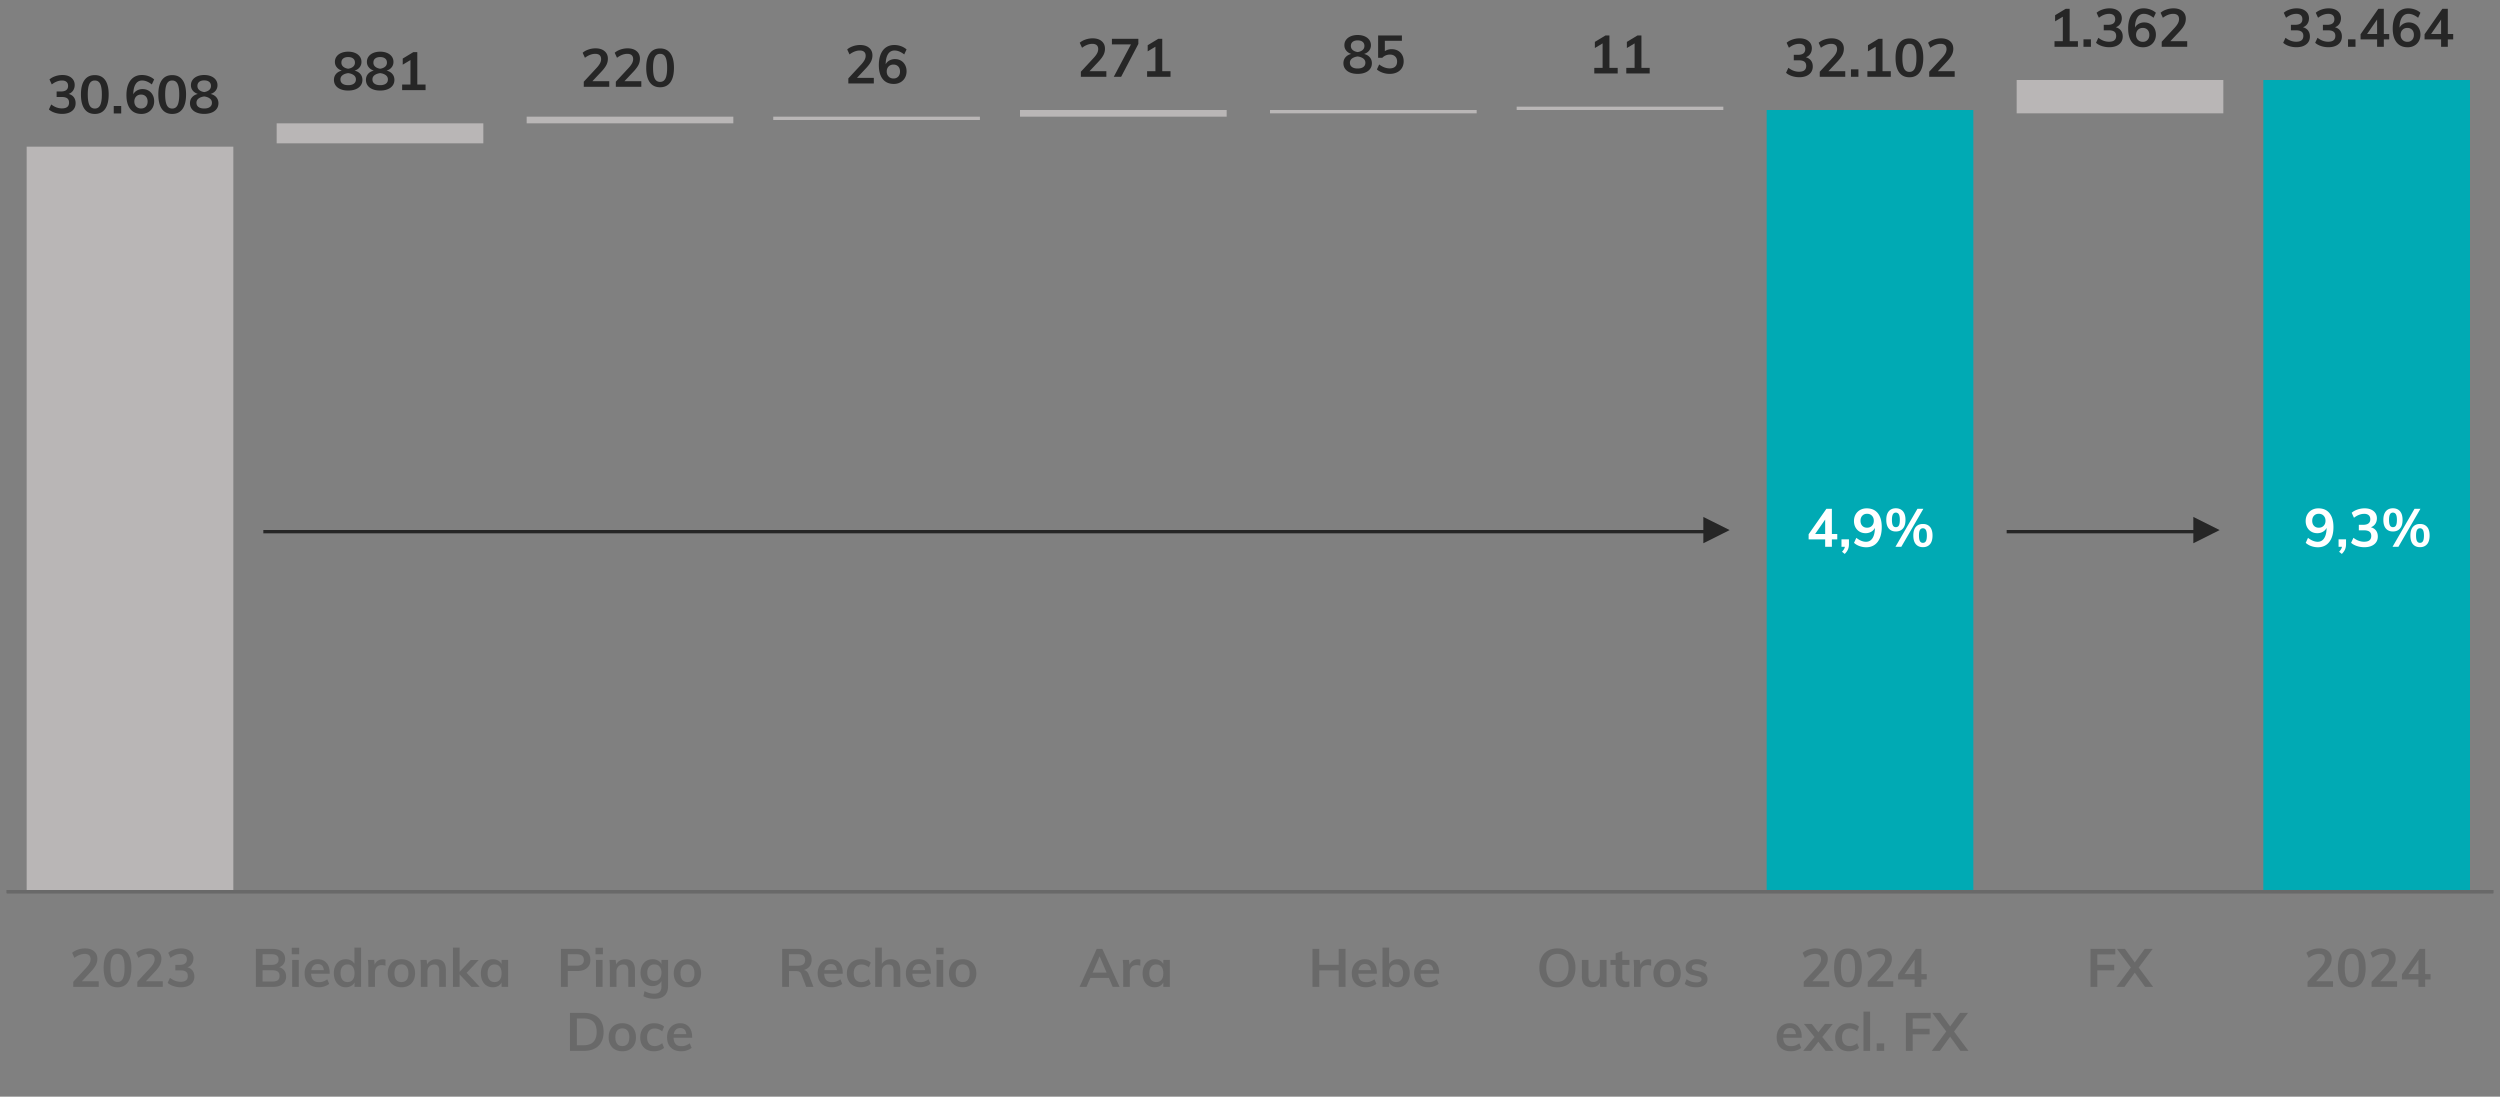 <svg xmlns="http://www.w3.org/2000/svg" width="750" height="329" viewBox="0 0 750 329"><rect x="0" y="0" width="750" height="329" fill="#808080" stroke="none"/><defs><style>.st0{fill:#262626}.st1{fill:none;stroke:#696969;stroke-miterlimit:2}.st2{fill:#b9b6b6}.st3{fill:#00aab4}.st4{fill:#696969}.st5{fill:#fff}</style></defs><g id="Graphics"><path class="st2" d="M605 24h62v10h-62zM8 44h62v223H8zM83 37h62v6H83zM158 35h62v2h-62zM306 33h62v2h-62zM381 33h62v1h-62z"/><path class="st3" d="M530 33h62v234h-62zM679 24h62v243h-62z"/><path class="st1" d="M2 267.5h746"/><path class="st0" d="M511.004 162.977l7.893-3.951-7.897-3.944.004 7.895zM79 160h433v-1H79v1zM658 155.079l7.895 3.947-7.895 3.947v-7.895zM602 159h57v1h-57v-1z"/><path class="st2" d="M455 32h62v1h-62zM231.971 35h62v1h-62z"/><path class="st1" d="M2 267.5h746"/></g><g id="PT"><path class="st4" d="M29.621 294.377v1.68h-7.648v-1.52l3.872-4.177c.458-.501.795-.96 1.008-1.376s.32-.826.32-1.231c0-.522-.152-.918-.456-1.185-.304-.267-.739-.399-1.304-.399-1.003 0-2.032.395-3.088 1.184l-.688-1.504c.448-.405 1.024-.728 1.728-.968a6.56 6.56 0 012.128-.36c1.142 0 2.045.28 2.712.84.667.561 1 1.315 1 2.265 0 .65-.142 1.264-.424 1.84s-.754 1.222-1.416 1.936l-2.8 2.977h5.056zM32.157 294.705c-.709-.998-1.064-2.451-1.064-4.36 0-1.877.354-3.312 1.064-4.304.709-.992 1.741-1.488 3.096-1.488s2.387.493 3.096 1.479c.709.987 1.064 2.425 1.064 4.312 0 1.898-.354 3.35-1.064 4.352-.709 1.003-1.742 1.504-3.096 1.504s-2.387-.498-3.096-1.495zm4.704-1.137c.336-.677.504-1.752.504-3.224 0-1.45-.168-2.51-.504-3.176-.336-.667-.872-1-1.608-1s-1.272.333-1.608 1c-.336.666-.504 1.726-.504 3.176 0 1.472.168 2.547.504 3.224.336.678.872 1.017 1.608 1.017s1.272-.339 1.608-1.017zM48.836 294.377v1.68h-7.648v-1.52l3.872-4.177c.458-.501.795-.96 1.008-1.376s.32-.826.32-1.231c0-.522-.152-.918-.456-1.185-.304-.267-.739-.399-1.304-.399-1.003 0-2.032.395-3.088 1.184l-.688-1.504c.448-.405 1.024-.728 1.728-.968a6.56 6.56 0 012.128-.36c1.142 0 2.045.28 2.712.84.667.561 1 1.315 1 2.265 0 .65-.142 1.264-.424 1.84s-.754 1.222-1.416 1.936l-2.8 2.977h5.056zM57.772 291.192c.357.48.536 1.072.536 1.776 0 .992-.366 1.776-1.096 2.352-.73.576-1.715.864-2.952.864a7.003 7.003 0 01-2.216-.352c-.709-.235-1.293-.561-1.752-.977l.704-1.504c1.013.79 2.074 1.185 3.184 1.185.725 0 1.266-.145 1.624-.433.357-.288.536-.726.536-1.312 0-.576-.181-1-.544-1.272-.363-.271-.923-.408-1.68-.408h-1.504v-1.647h1.232c1.472 0 2.208-.561 2.208-1.681 0-.522-.16-.922-.48-1.199-.32-.277-.768-.416-1.344-.416-1.024 0-2.048.395-3.072 1.184l-.688-1.504c.458-.405 1.038-.728 1.736-.968a6.577 6.577 0 012.152-.36c1.12 0 2.013.274 2.68.824.667.55 1 1.282 1 2.2-.011.629-.174 1.176-.488 1.64s-.754.803-1.32 1.016c.672.182 1.187.513 1.544.992zM85.297 291.177c.357.479.536 1.072.536 1.776 0 .971-.344 1.73-1.032 2.279-.688.55-1.646.824-2.872.824h-5.168v-11.392h5.008c1.173 0 2.096.264 2.768.792.672.527 1.008 1.256 1.008 2.184 0 .598-.158 1.117-.472 1.56-.314.443-.75.766-1.304.969.661.191 1.17.527 1.528 1.008zm-6.52-1.712h2.656c1.429 0 2.144-.533 2.144-1.601 0-.533-.176-.933-.528-1.199s-.891-.4-1.616-.4h-2.656v3.2zm4.568 4.592c.347-.267.52-.688.52-1.264 0-.587-.173-1.019-.52-1.296s-.894-.416-1.64-.416h-2.928v3.376h2.928c.747 0 1.293-.134 1.64-.4zM87.528 284.312h2.224v1.968h-2.224v-1.968zm.128 11.745v-8.08h1.984v8.08h-1.984zM98.904 292.121h-5.568c.042.863.259 1.501.648 1.911.389.411.968.616 1.736.616.885 0 1.707-.288 2.464-.864l.576 1.376c-.384.31-.856.558-1.416.744s-1.128.28-1.704.28c-1.323 0-2.363-.373-3.12-1.12-.757-.746-1.136-1.771-1.136-3.072 0-.82.165-1.552.496-2.191a3.645 3.645 0 011.392-1.496c.598-.357 1.275-.536 2.032-.536 1.109 0 1.986.36 2.632 1.08s.968 1.71.968 2.968v.305zm-4.856-2.44c-.336.314-.552.771-.648 1.368h3.76c-.064-.608-.248-1.066-.552-1.376-.304-.31-.723-.464-1.256-.464s-.968.157-1.304.472zM108.328 284.28v11.776h-1.968v-1.296a2.6 2.6 0 01-1.056 1.048c-.459.251-.981.376-1.568.376-.694 0-1.312-.176-1.856-.528-.544-.352-.968-.851-1.272-1.496-.304-.645-.456-1.384-.456-2.216s.149-1.562.448-2.191c.299-.63.72-1.117 1.264-1.464s1.168-.521 1.872-.521c.576 0 1.09.12 1.544.36.453.239.802.578 1.048 1.016v-4.864h2zm-2.52 9.649c.368-.459.552-1.109.552-1.952s-.182-1.493-.544-1.952c-.363-.458-.875-.688-1.536-.688-.672 0-1.192.227-1.56.68s-.552 1.096-.552 1.928c0 .843.184 1.499.552 1.969.368.469.882.703 1.544.703s1.176-.229 1.544-.688zM115.656 287.913l-.016 1.823a2.78 2.78 0 00-1.056-.208c-.683 0-1.203.198-1.56.593s-.536.917-.536 1.567v4.368h-1.984v-5.792c0-.854-.042-1.616-.128-2.288h1.872l.16 1.424c.202-.522.522-.922.96-1.2a2.729 2.729 0 011.488-.416c.309 0 .576.043.8.129zM118.272 295.673c-.624-.342-1.104-.829-1.44-1.464s-.504-1.379-.504-2.232.168-1.598.504-2.231a3.501 3.501 0 011.44-1.465c.624-.341 1.347-.512 2.168-.512.811 0 1.525.171 2.144.512.619.342 1.096.83 1.432 1.465.336.634.504 1.378.504 2.231s-.168 1.598-.504 2.232-.813 1.122-1.432 1.464c-.619.341-1.333.512-2.144.512-.821 0-1.544-.171-2.168-.512zm3.712-1.72c.357-.443.536-1.102.536-1.977 0-.864-.182-1.522-.544-1.976-.363-.453-.875-.681-1.536-.681-.672 0-1.189.228-1.552.681-.363.453-.544 1.111-.544 1.976 0 .875.179 1.533.536 1.977.357.442.872.663 1.544.663.683 0 1.203-.221 1.56-.663zM133.768 291.097v4.96h-2v-4.864c0-.64-.123-1.106-.368-1.399-.246-.294-.624-.44-1.136-.44-.608 0-1.099.195-1.472.584-.374.39-.56.904-.56 1.544v4.576h-1.984v-5.792c0-.854-.042-1.616-.128-2.288h1.872l.144 1.328c.277-.49.653-.869 1.128-1.136s1.01-.4 1.608-.4c1.931 0 2.896 1.109 2.896 3.328zM143.912 296.057h-2.496l-3.536-3.728v3.728h-1.984v-11.776h1.984v7.265l3.328-3.553h2.416l-3.632 3.856 3.92 4.208zM152.44 287.977v8.08h-1.968v-1.296a2.6 2.6 0 01-1.056 1.048c-.459.251-.981.376-1.568.376-.704 0-1.328-.171-1.872-.512-.544-.342-.965-.827-1.264-1.456-.299-.63-.448-1.36-.448-2.192s.152-1.57.456-2.216c.304-.646.728-1.146 1.272-1.504s1.162-.536 1.856-.536c.586 0 1.109.126 1.568.376.458.251.811.601 1.056 1.048v-1.216h1.968zm-2.512 5.952c.362-.459.544-1.104.544-1.937 0-.853-.182-1.509-.544-1.968-.363-.458-.88-.688-1.552-.688-.662 0-1.176.237-1.544.712s-.552 1.134-.552 1.976c0 .832.184 1.473.552 1.92.368.448.888.672 1.56.672.661 0 1.173-.229 1.536-.688zM168.277 284.665h4.944c1.227 0 2.182.296 2.864.888s1.024 1.4 1.024 2.424-.344 1.835-1.032 2.432c-.688.598-1.64.896-2.856.896h-2.88v4.752h-2.064v-11.392zm4.704 5.04c.714 0 1.256-.146 1.624-.44.368-.293.552-.717.552-1.272 0-.564-.181-.994-.544-1.287-.363-.294-.907-.44-1.632-.44h-2.64v3.44h2.64zM178.661 284.312h2.224v1.968h-2.224v-1.968zm.128 11.745v-8.08h1.984v8.08h-1.984zM190.484 291.097v4.96h-2v-4.864c0-.64-.123-1.106-.368-1.399-.246-.294-.624-.44-1.136-.44-.608 0-1.099.195-1.472.584-.374.39-.56.904-.56 1.544v4.576h-1.984v-5.792c0-.854-.042-1.616-.128-2.288h1.872l.144 1.328c.277-.49.653-.869 1.128-1.136s1.01-.4 1.608-.4c1.931 0 2.896 1.109 2.896 3.328zM200.42 287.977v7.824c0 1.259-.347 2.213-1.04 2.864-.693.65-1.712.976-3.056.976-1.248 0-2.347-.262-3.296-.784l.32-1.52c.981.512 1.957.768 2.928.768 1.44 0 2.16-.715 2.16-2.144v-1.601a2.816 2.816 0 01-1.072 1.064 3.112 3.112 0 01-1.584.408c-.704 0-1.331-.168-1.88-.504a3.397 3.397 0 01-1.28-1.425c-.304-.613-.456-1.314-.456-2.104s.152-1.49.456-2.104c.304-.613.73-1.088 1.28-1.424s1.176-.504 1.88-.504c.597 0 1.128.126 1.592.376.464.251.818.601 1.064 1.048v-1.216h1.984zm-2.551 5.631c.378-.437.568-1.04.568-1.808s-.187-1.371-.56-1.809c-.374-.437-.896-.655-1.568-.655-.662 0-1.182.219-1.56.655-.379.438-.568 1.04-.568 1.809s.189 1.371.568 1.808c.378.438.898.656 1.56.656s1.181-.219 1.56-.656zM204.076 295.673c-.624-.342-1.104-.829-1.44-1.464s-.504-1.379-.504-2.232.168-1.598.504-2.231a3.501 3.501 0 011.44-1.465c.624-.341 1.347-.512 2.168-.512.811 0 1.525.171 2.144.512.619.342 1.096.83 1.432 1.465.336.634.504 1.378.504 2.231s-.168 1.598-.504 2.232-.813 1.122-1.432 1.464c-.619.341-1.333.512-2.144.512-.821 0-1.544-.171-2.168-.512zm3.712-1.72c.357-.443.536-1.102.536-1.977 0-.864-.182-1.522-.544-1.976-.363-.453-.875-.681-1.536-.681-.672 0-1.189.228-1.552.681-.363.453-.544 1.111-.544 1.976 0 .875.179 1.533.536 1.977.357.442.872.663 1.544.663.683 0 1.203-.221 1.56-.663zM170.997 303.865h4.192c1.867 0 3.314.495 4.344 1.487 1.029.992 1.544 2.39 1.544 4.192 0 1.813-.515 3.219-1.544 4.216-1.03.998-2.478 1.496-4.344 1.496h-4.192v-11.392zm4.064 9.712c2.624 0 3.936-1.345 3.936-4.032 0-2.667-1.312-4-3.936-4h-2v8.032h2zM184.541 314.873c-.624-.342-1.104-.829-1.44-1.464s-.504-1.379-.504-2.232.168-1.598.504-2.231a3.501 3.501 0 011.44-1.465c.624-.341 1.347-.512 2.168-.512.811 0 1.525.171 2.144.512.619.342 1.096.83 1.432 1.465.336.634.504 1.378.504 2.231s-.168 1.598-.504 2.232-.813 1.122-1.432 1.464c-.619.341-1.333.512-2.144.512-.821 0-1.544-.171-2.168-.512zm3.711-1.72c.357-.443.536-1.102.536-1.977 0-.864-.182-1.522-.544-1.976-.363-.453-.875-.681-1.536-.681-.672 0-1.189.228-1.552.681-.363.453-.544 1.111-.544 1.976 0 .875.179 1.533.536 1.977.357.442.872.663 1.544.663.683 0 1.203-.221 1.56-.663zM193.988 314.873a3.48 3.48 0 01-1.424-1.448c-.331-.624-.496-1.357-.496-2.2s.173-1.584.52-2.224c.346-.641.837-1.139 1.472-1.496s1.368-.536 2.2-.536c.576 0 1.133.091 1.672.272.539.181.968.432 1.288.752l-.56 1.407a3.937 3.937 0 00-1.088-.632 3.221 3.221 0 00-1.136-.216c-.725 0-1.291.227-1.696.68-.405.454-.608 1.107-.608 1.96s.2 1.505.6 1.952c.4.448.968.672 1.704.672.374 0 .752-.074 1.136-.224a4.017 4.017 0 001.088-.64l.56 1.407c-.341.32-.784.571-1.328.753a5.388 5.388 0 01-1.712.271c-.843 0-1.573-.171-2.192-.512zM207.636 311.321h-5.568c.042.863.259 1.501.648 1.911.389.411.968.616 1.736.616.885 0 1.707-.288 2.464-.864l.576 1.376c-.384.31-.856.558-1.416.744s-1.128.28-1.704.28c-1.323 0-2.363-.373-3.12-1.12-.757-.746-1.136-1.771-1.136-3.072 0-.82.165-1.552.496-2.191a3.645 3.645 0 011.392-1.496c.598-.357 1.275-.536 2.032-.536 1.109 0 1.986.36 2.632 1.08s.968 1.71.968 2.968v.305zm-4.856-2.44c-.336.314-.552.771-.648 1.368h3.76c-.064-.608-.248-1.066-.552-1.376-.304-.31-.723-.464-1.256-.464s-.968.157-1.304.472z"/><g><path class="st4" d="M244.033 296.057h-2.176l-1.456-3.792c-.128-.352-.326-.598-.593-.736-.267-.138-.613-.208-1.039-.208h-2.064v4.736h-2.048v-11.392h4.88c1.29 0 2.271.282 2.944.848.672.565 1.008 1.376 1.008 2.432 0 .758-.2 1.4-.601 1.929-.399.527-.968.903-1.704 1.128.673.139 1.158.607 1.456 1.407l1.393 3.648zm-4.784-6.336c.778 0 1.354-.145 1.728-.432.374-.288.561-.726.561-1.312 0-.576-.184-1.005-.552-1.288-.368-.282-.947-.424-1.736-.424h-2.576v3.456h2.576zM252.817 292.121h-5.568c.042.863.259 1.501.648 1.911.389.411.968.616 1.735.616.886 0 1.707-.288 2.464-.864l.576 1.376c-.384.31-.855.558-1.416.744-.56.187-1.128.28-1.704.28-1.322 0-2.362-.373-3.12-1.12-.757-.746-1.136-1.771-1.136-3.072 0-.82.165-1.552.496-2.191a3.651 3.651 0 011.392-1.496c.598-.357 1.275-.536 2.032-.536 1.109 0 1.986.36 2.632 1.08s.969 1.71.969 2.968v.305zm-4.856-2.44c-.336.314-.552.771-.648 1.368h3.761c-.064-.608-.248-1.066-.553-1.376-.304-.31-.723-.464-1.256-.464s-.968.157-1.304.472zM255.985 295.673a3.48 3.48 0 01-1.424-1.448c-.331-.624-.496-1.357-.496-2.2s.173-1.584.52-2.224c.347-.641.837-1.139 1.472-1.496s1.368-.536 2.2-.536c.576 0 1.134.091 1.672.272.539.181.969.432 1.288.752l-.56 1.407a3.951 3.951 0 00-1.088-.632 3.227 3.227 0 00-1.137-.216c-.725 0-1.29.227-1.695.68-.405.454-.608 1.107-.608 1.96s.2 1.505.601 1.952c.399.448.968.672 1.703.672.374 0 .752-.074 1.137-.224a4.033 4.033 0 001.088-.64l.56 1.407c-.341.32-.784.571-1.328.753a5.384 5.384 0 01-1.712.271c-.843 0-1.573-.171-2.191-.512zM270.081 291.097v4.96h-2v-4.864c0-.64-.123-1.106-.368-1.399-.245-.294-.624-.44-1.136-.44-.608 0-1.099.195-1.473.584-.373.39-.56.904-.56 1.544v4.576h-1.984v-11.776h1.984v4.864a2.847 2.847 0 011.104-1.016c.459-.24.971-.36 1.536-.36 1.931 0 2.896 1.109 2.896 3.328zM279.28 292.121h-5.568c.043.863.259 1.501.648 1.911.39.411.968.616 1.736.616.885 0 1.706-.288 2.464-.864l.576 1.376c-.385.31-.856.558-1.416.744a5.352 5.352 0 01-1.704.28c-1.323 0-2.363-.373-3.12-1.12-.758-.746-1.136-1.771-1.136-3.072 0-.82.165-1.552.496-2.191.33-.641.794-1.139 1.392-1.496s1.274-.536 2.032-.536c1.109 0 1.986.36 2.632 1.08s.968 1.71.968 2.968v.305zm-4.855-2.44c-.337.314-.553.771-.648 1.368h3.76c-.063-.608-.248-1.066-.552-1.376s-.723-.464-1.256-.464-.968.157-1.304.472zM280.849 284.312h2.224v1.968h-2.224v-1.968zm.128 11.745v-8.08h1.983v8.08h-1.983zM286.648 295.673c-.624-.342-1.104-.829-1.44-1.464s-.504-1.379-.504-2.232.168-1.598.504-2.231a3.501 3.501 0 011.44-1.465c.624-.341 1.347-.512 2.168-.512.811 0 1.525.171 2.144.512.619.342 1.097.83 1.433 1.465.336.634.504 1.378.504 2.231s-.168 1.598-.504 2.232-.813 1.122-1.433 1.464c-.618.341-1.333.512-2.144.512-.821 0-1.544-.171-2.168-.512zm3.712-1.72c.357-.443.536-1.102.536-1.977 0-.864-.182-1.522-.544-1.976-.363-.453-.875-.681-1.536-.681-.672 0-1.189.228-1.552.681-.363.453-.545 1.111-.545 1.976 0 .875.179 1.533.536 1.977.357.442.872.663 1.544.663.683 0 1.203-.221 1.561-.663z"/></g><g><path class="st4" d="M333.805 296.057l-1.136-2.672h-5.568l-1.152 2.672h-2.08l5.152-11.392h1.68l5.168 11.392h-2.064zm-6.016-4.273h4.192l-2.096-4.88-2.096 4.88zM342.109 287.913l-.016 1.823a2.78 2.78 0 00-1.056-.208c-.683 0-1.203.198-1.56.593s-.536.917-.536 1.567v4.368h-1.984v-5.792c0-.854-.042-1.616-.128-2.288h1.872l.16 1.424c.202-.522.522-.922.96-1.2a2.729 2.729 0 011.488-.416c.309 0 .576.043.8.129zM350.957 287.977v8.08h-1.968v-1.296a2.6 2.6 0 01-1.056 1.048c-.459.251-.981.376-1.568.376-.704 0-1.328-.171-1.872-.512-.544-.342-.965-.827-1.264-1.456-.299-.63-.448-1.36-.448-2.192s.152-1.57.456-2.216c.304-.646.728-1.146 1.272-1.504s1.162-.536 1.856-.536c.586 0 1.109.126 1.568.376.458.251.811.601 1.056 1.048v-1.216h1.968zm-2.512 5.952c.362-.459.544-1.104.544-1.937 0-.853-.182-1.509-.544-1.968-.363-.458-.88-.688-1.552-.688-.662 0-1.176.237-1.544.712s-.552 1.134-.552 1.976c0 .832.184 1.473.552 1.92.368.448.888.672 1.56.672.661 0 1.173-.229 1.536-.688z"/></g><g><path class="st4" d="M401.617 284.665h2.048v11.392h-2.048v-4.944h-5.84v4.944h-2.032v-11.392h2.032v4.768h5.84v-4.768zM413.057 292.121h-5.568c.042.863.259 1.501.648 1.911.389.411.968.616 1.736.616.885 0 1.707-.288 2.464-.864l.576 1.376c-.384.31-.856.558-1.416.744s-1.128.28-1.704.28c-1.323 0-2.363-.373-3.12-1.12-.757-.746-1.136-1.771-1.136-3.072 0-.82.165-1.552.496-2.191a3.645 3.645 0 011.392-1.496c.598-.357 1.275-.536 2.032-.536 1.109 0 1.986.36 2.632 1.08s.968 1.71.968 2.968v.305zm-4.856-2.44c-.336.314-.552.771-.648 1.368h3.76c-.064-.608-.248-1.066-.552-1.376-.304-.31-.723-.464-1.256-.464s-.968.157-1.304.472zM421.225 288.289c.539.347.957.834 1.256 1.464.298.629.448 1.359.448 2.191s-.152 1.571-.456 2.216c-.304.646-.726 1.145-1.264 1.496-.539.353-1.155.528-1.848.528-.597 0-1.128-.128-1.592-.384s-.813-.613-1.048-1.072v1.328h-1.968V284.28h1.984v4.912a2.612 2.612 0 011.056-1.048c.458-.25.981-.376 1.568-.376.704 0 1.326.174 1.864.521zm-.856 5.624c.362-.47.544-1.126.544-1.969 0-.832-.182-1.475-.544-1.928-.363-.453-.88-.68-1.552-.68s-1.189.229-1.552.688c-.363.459-.544 1.109-.544 1.952 0 .854.181 1.507.544 1.96.362.454.885.68 1.568.68.661 0 1.173-.234 1.536-.703zM431.745 292.121h-5.568c.042.863.259 1.501.648 1.911.389.411.968.616 1.736.616.885 0 1.707-.288 2.464-.864l.576 1.376c-.384.31-.856.558-1.416.744s-1.128.28-1.704.28c-1.323 0-2.363-.373-3.12-1.12-.757-.746-1.136-1.771-1.136-3.072 0-.82.165-1.552.496-2.191a3.645 3.645 0 011.392-1.496c.598-.357 1.275-.536 2.032-.536 1.109 0 1.986.36 2.632 1.08s.968 1.71.968 2.968v.305zm-4.856-2.44c-.336.314-.552.771-.648 1.368h3.76c-.064-.608-.248-1.066-.552-1.376-.304-.31-.723-.464-1.256-.464s-.968.157-1.304.472z"/></g><g><path class="st4" d="M464.357 295.488a4.778 4.778 0 01-1.888-2.031c-.442-.881-.664-1.918-.664-3.112 0-1.185.219-2.216.656-3.096.437-.881 1.063-1.555 1.88-2.024.815-.469 1.778-.704 2.888-.704s2.072.235 2.888.704c.816.47 1.44 1.144 1.872 2.024.433.88.648 1.911.648 3.096 0 1.194-.219 2.231-.656 3.112-.438.88-1.062 1.557-1.872 2.031-.811.476-1.771.712-2.88.712-1.099 0-2.056-.236-2.872-.712zm5.336-2.023c.587-.726.88-1.766.88-3.12 0-1.344-.293-2.376-.88-3.096-.587-.721-1.407-1.08-2.464-1.08s-1.877.357-2.464 1.071c-.587.715-.88 1.75-.88 3.104s.293 2.395.88 3.12 1.408 1.088 2.464 1.088 1.877-.362 2.464-1.088zM481.966 287.977v8.08h-1.952v-1.248a2.636 2.636 0 01-1.023 1.024c-.427.234-.918.352-1.473.352-1.974 0-2.96-1.109-2.96-3.328v-4.88h1.984v4.896c0 .586.12 1.019.359 1.296.24.277.611.416 1.112.416.587 0 1.056-.192 1.408-.576.352-.384.528-.896.528-1.536v-4.496h2.016zM486.686 289.48v3.616c0 .949.442 1.424 1.328 1.424.245 0 .512-.042.8-.128v1.584c-.352.128-.778.192-1.28.192-.917 0-1.621-.256-2.111-.769-.491-.512-.736-1.248-.736-2.208v-3.712h-1.552v-1.504h1.552v-1.968l2-.672v2.64h2.144v1.504h-2.144zM495.357 287.913l-.016 1.823a2.78 2.78 0 00-1.057-.208c-.683 0-1.202.198-1.56.593s-.536.917-.536 1.567v4.368h-1.984v-5.792c0-.854-.042-1.616-.128-2.288h1.872l.16 1.424c.202-.522.522-.922.96-1.2a2.734 2.734 0 011.488-.416c.309 0 .576.043.8.129zM497.974 295.673c-.624-.342-1.104-.829-1.44-1.464s-.504-1.379-.504-2.232.168-1.598.504-2.231a3.501 3.501 0 011.44-1.465c.624-.341 1.347-.512 2.168-.512.811 0 1.525.171 2.144.512.619.342 1.097.83 1.433 1.465.336.634.504 1.378.504 2.231s-.168 1.598-.504 2.232-.813 1.122-1.433 1.464c-.618.341-1.333.512-2.144.512-.821 0-1.544-.171-2.168-.512zm3.712-1.72c.357-.443.536-1.102.536-1.977 0-.864-.182-1.522-.544-1.976-.363-.453-.875-.681-1.536-.681-.672 0-1.189.228-1.552.681-.363.453-.545 1.111-.545 1.976 0 .875.179 1.533.536 1.977.357.442.872.663 1.544.663.683 0 1.203-.221 1.561-.663zM505.422 295.16l.56-1.407c.864.64 1.851.96 2.96.96.48 0 .851-.08 1.112-.24.261-.16.392-.384.392-.672a.71.71 0 00-.271-.584c-.182-.145-.491-.27-.929-.376l-1.344-.304c-1.472-.32-2.208-1.072-2.208-2.257 0-.49.139-.925.416-1.304s.667-.675 1.168-.888c.502-.214 1.083-.32 1.744-.32.576 0 1.131.088 1.664.264.533.177 1.003.43 1.408.761l-.592 1.359c-.812-.597-1.644-.896-2.496-.896-.459 0-.816.085-1.072.256s-.384.405-.384.704c0 .234.077.421.231.56.155.139.419.256.792.353l1.376.304c.801.182 1.385.462 1.752.84.368.379.553.872.553 1.48 0 .746-.299 1.339-.896 1.775-.598.438-1.413.656-2.448.656-1.461 0-2.624-.341-3.487-1.024z"/></g><g><path class="st4" d="M548.762 294.377v1.68h-7.648v-1.52l3.872-4.177c.458-.501.795-.96 1.008-1.376s.32-.826.32-1.231c0-.522-.152-.918-.456-1.185-.304-.267-.739-.399-1.304-.399-1.003 0-2.032.395-3.088 1.184l-.688-1.504c.448-.405 1.024-.728 1.728-.968a6.56 6.56 0 012.128-.36c1.142 0 2.045.28 2.712.84.667.561 1 1.315 1 2.265 0 .65-.142 1.264-.424 1.84s-.754 1.222-1.416 1.936l-2.8 2.977h5.056zM551.297 294.705c-.709-.998-1.064-2.451-1.064-4.36 0-1.877.354-3.312 1.064-4.304.709-.992 1.741-1.488 3.096-1.488s2.387.493 3.096 1.479c.709.987 1.064 2.425 1.064 4.312 0 1.898-.354 3.35-1.064 4.352-.709 1.003-1.742 1.504-3.096 1.504s-2.387-.498-3.096-1.495zm4.704-1.137c.336-.677.504-1.752.504-3.224 0-1.45-.168-2.51-.504-3.176-.336-.667-.872-1-1.608-1s-1.272.333-1.608 1c-.336.666-.504 1.726-.504 3.176 0 1.472.168 2.547.504 3.224.336.678.872 1.017 1.608 1.017s1.272-.339 1.608-1.017zM567.978 294.377v1.68h-7.648v-1.52l3.872-4.177c.458-.501.795-.96 1.008-1.376s.32-.826.32-1.231c0-.522-.152-.918-.456-1.185-.304-.267-.739-.399-1.304-.399-1.003 0-2.032.395-3.088 1.184l-.688-1.504c.448-.405 1.024-.728 1.728-.968a6.56 6.56 0 012.128-.36c1.142 0 2.045.28 2.712.84.667.561 1 1.315 1 2.265 0 .65-.142 1.264-.424 1.84s-.754 1.222-1.416 1.936l-2.8 2.977h5.056zM578.025 292.217v1.616h-1.616v2.224h-2.016v-2.224h-4.96v-1.536l5.328-7.632h1.648v7.552h1.616zm-6.64 0h3.008v-4.336l-3.008 4.336zM540.514 311.321h-5.568c.042.863.259 1.501.648 1.911.389.411.968.616 1.736.616.885 0 1.707-.288 2.464-.864l.576 1.376c-.384.31-.856.558-1.416.744s-1.128.28-1.704.28c-1.323 0-2.363-.373-3.12-1.12-.757-.746-1.136-1.771-1.136-3.072 0-.82.165-1.552.496-2.191a3.645 3.645 0 011.392-1.496c.598-.357 1.275-.536 2.032-.536 1.109 0 1.986.36 2.632 1.08s.968 1.71.968 2.968v.305zm-4.856-2.44c-.336.314-.552.771-.648 1.368h3.76c-.064-.608-.248-1.066-.552-1.376-.304-.31-.723-.464-1.256-.464s-.968.157-1.304.472zM546.673 311.097l3.392 4.16h-2.384l-2.176-2.736-2.176 2.736h-2.368l3.392-4.16-3.184-3.92h2.368l1.968 2.512 1.968-2.512h2.384l-3.184 3.92zM552.466 314.873a3.48 3.48 0 01-1.424-1.448c-.331-.624-.496-1.357-.496-2.2s.173-1.584.52-2.224c.346-.641.837-1.139 1.472-1.496s1.368-.536 2.2-.536c.576 0 1.133.091 1.672.272.539.181.968.432 1.288.752l-.56 1.407a3.937 3.937 0 00-1.088-.632 3.221 3.221 0 00-1.136-.216c-.725 0-1.291.227-1.696.68-.405.454-.608 1.107-.608 1.96s.2 1.505.6 1.952c.4.448.968.672 1.704.672.374 0 .752-.074 1.136-.224a4.017 4.017 0 001.088-.64l.56 1.407c-.341.32-.784.571-1.328.753a5.388 5.388 0 01-1.712.271c-.843 0-1.573-.171-2.192-.512zM559.042 315.257v-11.776h1.984v11.776h-1.984zM563.009 313.017h2.24v2.24h-2.24v-2.24zM571.761 315.257v-11.392h7.44v1.647h-5.392v3.12h5.072v1.664h-5.072v4.96h-2.048zM586.209 309.465l4.336 5.792h-2.416l-3.088-4.256-3.088 4.256h-2.416l4.336-5.808-4.192-5.584h2.416l2.944 4.08 2.976-4.08h2.4l-4.208 5.6z"/></g><g><path class="st4" d="M627.149 296.057v-11.392h7.44v1.647h-5.393v3.12h5.072v1.664h-5.072v4.96h-2.048zM641.598 290.265l4.336 5.792h-2.416l-3.088-4.256-3.088 4.256h-2.416l4.336-5.808-4.192-5.584h2.416l2.944 4.08 2.976-4.08h2.4l-4.208 5.6z"/></g><g><path class="st4" d="M699.906 294.377v1.68h-7.648v-1.52l3.872-4.177c.458-.501.795-.96 1.008-1.376s.32-.826.32-1.231c0-.522-.152-.918-.456-1.185-.304-.267-.739-.399-1.304-.399-1.003 0-2.032.395-3.088 1.184l-.688-1.504c.448-.405 1.024-.728 1.728-.968a6.56 6.56 0 012.128-.36c1.142 0 2.045.28 2.712.84.667.561 1 1.315 1 2.265 0 .65-.142 1.264-.424 1.84s-.754 1.222-1.416 1.936l-2.8 2.977h5.056zM702.442 294.705c-.709-.998-1.064-2.451-1.064-4.36 0-1.877.354-3.312 1.064-4.304.709-.992 1.741-1.488 3.096-1.488s2.387.493 3.096 1.479c.709.987 1.064 2.425 1.064 4.312 0 1.898-.354 3.35-1.064 4.352-.709 1.003-1.742 1.504-3.096 1.504s-2.387-.498-3.096-1.495zm4.704-1.137c.336-.677.504-1.752.504-3.224 0-1.45-.168-2.51-.504-3.176-.336-.667-.872-1-1.608-1s-1.272.333-1.608 1c-.336.666-.504 1.726-.504 3.176 0 1.472.168 2.547.504 3.224.336.678.872 1.017 1.608 1.017s1.272-.339 1.608-1.017zM719.122 294.377v1.68h-7.648v-1.52l3.872-4.177c.458-.501.795-.96 1.008-1.376s.32-.826.32-1.231c0-.522-.152-.918-.456-1.185-.304-.267-.739-.399-1.304-.399-1.003 0-2.032.395-3.088 1.184l-.688-1.504c.448-.405 1.024-.728 1.728-.968a6.56 6.56 0 012.128-.36c1.142 0 2.045.28 2.712.84.667.561 1 1.315 1 2.265 0 .65-.142 1.264-.424 1.84s-.754 1.222-1.416 1.936l-2.8 2.977h5.056zM729.17 292.217v1.616h-1.616v2.224h-2.016v-2.224h-4.96v-1.536l5.328-7.632h1.648v7.552h1.616zm-6.64 0h3.008v-4.336l-3.008 4.336z"/></g><g><path class="st0" d="M22.148 29.174c.357.48.536 1.072.536 1.776 0 .992-.365 1.776-1.096 2.352-.73.576-1.715.864-2.952.864a6.998 6.998 0 01-2.216-.352c-.71-.234-1.294-.56-1.752-.976l.704-1.504c1.013.79 2.074 1.184 3.184 1.184.726 0 1.267-.144 1.624-.432s.536-.725.536-1.312c0-.576-.182-1-.544-1.272s-.923-.408-1.68-.408h-1.504v-1.648h1.231c1.473 0 2.208-.56 2.208-1.68 0-.522-.16-.922-.479-1.2-.32-.277-.769-.416-1.345-.416-1.023 0-2.048.395-3.071 1.184l-.688-1.504c.459-.405 1.037-.728 1.736-.968a6.577 6.577 0 012.152-.36c1.119 0 2.013.275 2.68.824.666.549 1 1.283 1 2.2-.011.63-.174 1.176-.488 1.64s-.755.803-1.32 1.016c.673.182 1.187.512 1.544.992zM25.348 32.686c-.71-.997-1.064-2.451-1.064-4.36 0-1.877.354-3.312 1.064-4.304.709-.992 1.741-1.488 3.096-1.488s2.387.493 3.097 1.48c.709.987 1.063 2.424 1.063 4.312 0 1.898-.354 3.35-1.063 4.352-.71 1.002-1.742 1.504-3.097 1.504s-2.387-.499-3.096-1.496zm4.704-1.136c.336-.677.504-1.752.504-3.224 0-1.451-.168-2.509-.504-3.176-.336-.667-.872-1-1.608-1s-1.271.333-1.607 1c-.336.667-.504 1.726-.504 3.176 0 1.472.168 2.547.504 3.224s.872 1.016 1.607 1.016 1.272-.338 1.608-1.016zM34.124 31.797h2.24v2.24h-2.24v-2.24zM44.564 27.189c.528.31.941.742 1.24 1.296s.448 1.189.448 1.904c0 .726-.163 1.376-.488 1.952a3.487 3.487 0 01-1.36 1.352c-.581.326-1.239.488-1.976.488-1.44 0-2.55-.488-3.328-1.464s-1.168-2.365-1.168-4.168c0-1.259.185-2.341.552-3.248.368-.907.901-1.6 1.601-2.08.698-.48 1.527-.72 2.487-.72.683 0 1.347.115 1.992.344s1.208.558 1.688.984l-.704 1.504c-1.003-.789-1.968-1.184-2.896-1.184-.843 0-1.493.358-1.951 1.072-.459.715-.699 1.739-.721 3.072.245-.48.619-.861 1.12-1.144a3.338 3.338 0 011.664-.424c.672 0 1.272.155 1.8.464zm-.815 4.785c.357-.384.536-.891.536-1.52s-.179-1.133-.536-1.512c-.357-.378-.835-.568-1.433-.568s-1.082.192-1.456.576c-.373.384-.56.885-.56 1.504s.189 1.123.568 1.512c.378.389.866.584 1.464.584.586 0 1.059-.192 1.416-.576zM48.564 32.686c-.71-.997-1.064-2.451-1.064-4.36 0-1.877.354-3.312 1.064-4.304.709-.992 1.741-1.488 3.096-1.488s2.387.493 3.097 1.48c.709.987 1.063 2.424 1.063 4.312 0 1.898-.354 3.35-1.063 4.352-.71 1.002-1.742 1.504-3.097 1.504s-2.387-.499-3.096-1.496zm4.704-1.136c.336-.677.504-1.752.504-3.224 0-1.451-.168-2.509-.504-3.176-.336-.667-.872-1-1.608-1s-1.271.333-1.607 1c-.336.667-.504 1.726-.504 3.176 0 1.472.168 2.547.504 3.224s.872 1.016 1.607 1.016 1.272-.338 1.608-1.016zM64.908 29.189c.416.491.624 1.083.624 1.776 0 .65-.179 1.219-.536 1.704-.357.486-.858.856-1.504 1.112-.646.256-1.39.384-2.232.384s-1.587-.128-2.231-.384c-.646-.256-1.147-.626-1.504-1.112-.358-.485-.536-1.053-.536-1.704 0-.693.208-1.286.624-1.776.416-.49.991-.826 1.728-1.008-.64-.213-1.144-.549-1.512-1.008s-.552-.992-.552-1.6c0-.619.17-1.16.512-1.624.341-.464.813-.821 1.416-1.072.603-.25 1.288-.376 2.056-.376s1.453.125 2.057.376c.603.251 1.074.608 1.416 1.072.341.464.512 1.005.512 1.624s-.185 1.16-.552 1.624c-.368.464-.872.792-1.513.984.736.182 1.312.518 1.729 1.008zm-1.945 2.913c.41-.298.616-.725.616-1.28 0-.522-.211-.944-.632-1.264-.422-.32-.984-.528-1.688-.624-.704.096-1.267.304-1.688.624a1.51 1.51 0 00-.632 1.264c0 .555.205.981.615 1.28.411.299.979.448 1.704.448s1.293-.149 1.704-.448zm-3.192-7.552c-.362.288-.544.699-.544 1.232 0 .501.185.909.553 1.224.368.315.861.52 1.479.616.619-.096 1.112-.301 1.48-.616.368-.314.552-.722.552-1.224 0-.533-.182-.944-.544-1.232-.363-.288-.858-.432-1.488-.432s-1.125.144-1.488.432z"/></g><g><path class="st0" d="M108.101 22.189c.416.491.624 1.083.624 1.776 0 .65-.179 1.219-.536 1.704-.357.486-.858.856-1.504 1.112-.646.256-1.39.384-2.232.384s-1.587-.128-2.231-.384c-.646-.256-1.147-.626-1.504-1.112-.358-.485-.536-1.053-.536-1.704 0-.693.208-1.286.624-1.776.416-.49.991-.826 1.728-1.008-.64-.213-1.144-.549-1.512-1.008s-.552-.992-.552-1.6c0-.619.17-1.16.512-1.624.341-.464.813-.821 1.416-1.072.603-.25 1.288-.376 2.056-.376s1.453.125 2.057.376c.603.251 1.074.608 1.416 1.072.341.464.512 1.005.512 1.624s-.185 1.16-.552 1.624c-.368.464-.872.792-1.513.984.736.182 1.312.518 1.729 1.008zm-1.944 2.913c.41-.298.616-.725.616-1.28 0-.522-.211-.944-.632-1.264-.422-.32-.984-.528-1.688-.624-.704.096-1.267.304-1.688.624a1.51 1.51 0 00-.632 1.264c0 .555.205.981.615 1.28.411.299.979.448 1.704.448s1.293-.149 1.704-.448zm-3.193-7.552c-.362.288-.544.699-.544 1.232 0 .501.185.909.553 1.224.368.315.861.52 1.479.616.619-.096 1.112-.301 1.48-.616.368-.314.552-.722.552-1.224 0-.533-.182-.944-.544-1.232-.363-.288-.858-.432-1.488-.432s-1.125.144-1.488.432zM117.701 22.189c.416.491.624 1.083.624 1.776 0 .65-.179 1.219-.536 1.704-.357.486-.858.856-1.504 1.112-.646.256-1.39.384-2.232.384s-1.587-.128-2.231-.384c-.646-.256-1.147-.626-1.504-1.112-.358-.485-.536-1.053-.536-1.704 0-.693.208-1.286.624-1.776.416-.49.991-.826 1.728-1.008-.64-.213-1.144-.549-1.512-1.008s-.552-.992-.552-1.6c0-.619.17-1.16.512-1.624.341-.464.813-.821 1.416-1.072.603-.25 1.288-.376 2.056-.376s1.453.125 2.057.376c.603.251 1.074.608 1.416 1.072.341.464.512 1.005.512 1.624s-.185 1.16-.552 1.624c-.368.464-.872.792-1.513.984.736.182 1.312.518 1.729 1.008zm-1.945 2.913c.41-.298.616-.725.616-1.28 0-.522-.211-.944-.632-1.264-.422-.32-.984-.528-1.688-.624-.704.096-1.267.304-1.688.624a1.51 1.51 0 00-.632 1.264c0 .555.205.981.615 1.28.411.299.979.448 1.704.448s1.293-.149 1.704-.448zm-3.192-7.552c-.362.288-.544.699-.544 1.232 0 .501.185.909.553 1.224.368.315.861.52 1.479.616.619-.096 1.112-.301 1.48-.616.368-.314.552-.722.552-1.224 0-.533-.182-.944-.544-1.232-.363-.288-.858-.432-1.488-.432s-1.125.144-1.488.432zM125.189 25.357h2.48v1.68h-7.024v-1.68h2.496v-7.344l-2.32 1.392v-1.84l3.168-1.92h1.2v9.712z"/></g><g><path class="st0" d="M182.778 24.357v1.68h-7.648v-1.52l3.872-4.176c.459-.501.795-.96 1.008-1.376.214-.416.32-.827.32-1.232 0-.522-.152-.917-.456-1.184s-.738-.4-1.304-.4c-1.003 0-2.032.395-3.088 1.184l-.688-1.504c.448-.405 1.024-.728 1.729-.968a6.555 6.555 0 012.128-.36c1.141 0 2.045.28 2.712.84.666.56 1 1.314 1 2.264a4.13 4.13 0 01-.424 1.84c-.283.576-.755 1.221-1.416 1.936l-2.801 2.976h5.057zM192.395 24.357v1.68h-7.648v-1.52l3.872-4.176c.459-.501.795-.96 1.008-1.376.214-.416.32-.827.32-1.232 0-.522-.152-.917-.456-1.184s-.738-.4-1.304-.4c-1.003 0-2.032.395-3.088 1.184l-.688-1.504c.448-.405 1.024-.728 1.729-.968a6.555 6.555 0 012.128-.36c1.141 0 2.045.28 2.712.84.666.56 1 1.314 1 2.264a4.13 4.13 0 01-.424 1.84c-.283.576-.755 1.221-1.416 1.936l-2.801 2.976h5.057zM194.931 24.686c-.71-.997-1.064-2.451-1.064-4.36 0-1.877.354-3.312 1.064-4.304.709-.992 1.741-1.488 3.096-1.488s2.387.493 3.097 1.48c.709.987 1.063 2.424 1.063 4.312 0 1.898-.354 3.35-1.063 4.352-.71 1.002-1.742 1.504-3.097 1.504s-2.387-.499-3.096-1.496zm4.704-1.136c.336-.677.504-1.752.504-3.224 0-1.451-.168-2.509-.504-3.176-.336-.667-.872-1-1.608-1s-1.271.333-1.607 1c-.336.667-.504 1.726-.504 3.176 0 1.472.168 2.547.504 3.224s.872 1.016 1.607 1.016 1.272-.338 1.608-1.016z"/></g><g><path class="st0" d="M262.147 23.357v1.68h-7.648v-1.52l3.872-4.176c.459-.501.795-.96 1.008-1.376.214-.416.32-.827.32-1.232 0-.522-.152-.917-.456-1.184s-.738-.4-1.304-.4c-1.003 0-2.032.395-3.088 1.184l-.688-1.504c.448-.405 1.024-.728 1.729-.968a6.555 6.555 0 012.128-.36c1.141 0 2.045.28 2.712.84.666.56 1 1.314 1 2.264a4.13 4.13 0 01-.424 1.84c-.283.576-.755 1.221-1.416 1.936l-2.801 2.976h5.057zM270.283 18.189c.528.31.941.742 1.24 1.296s.448 1.189.448 1.904c0 .726-.163 1.376-.488 1.952a3.487 3.487 0 01-1.36 1.352c-.581.326-1.239.488-1.976.488-1.44 0-2.55-.488-3.328-1.464s-1.168-2.365-1.168-4.168c0-1.259.185-2.341.552-3.248.368-.907.901-1.6 1.601-2.08.698-.48 1.527-.72 2.487-.72.683 0 1.347.115 1.992.344s1.208.558 1.688.984l-.704 1.504c-1.003-.789-1.968-1.184-2.896-1.184-.843 0-1.493.358-1.951 1.072-.459.715-.699 1.739-.721 3.072.245-.48.619-.861 1.12-1.144a3.338 3.338 0 011.664-.424c.672 0 1.272.155 1.8.464zm-.815 4.785c.357-.384.536-.891.536-1.52s-.179-1.133-.536-1.512c-.357-.378-.835-.568-1.433-.568s-1.082.192-1.456.576c-.373.384-.56.885-.56 1.504s.189 1.123.568 1.512c.378.389.866.584 1.464.584.586 0 1.059-.192 1.416-.576z"/></g><g><path class="st0" d="M331.908 21.357v1.68h-7.648v-1.52l3.872-4.176c.459-.501.795-.96 1.008-1.376.214-.416.32-.827.32-1.232 0-.522-.152-.917-.456-1.184s-.738-.4-1.304-.4c-1.003 0-2.032.395-3.088 1.184l-.688-1.504c.448-.405 1.024-.728 1.729-.968a6.555 6.555 0 012.128-.36c1.141 0 2.045.28 2.712.84.666.56 1 1.314 1 2.264a4.13 4.13 0 01-.424 1.84c-.283.576-.755 1.221-1.416 1.936l-2.801 2.976h5.057zM333.572 11.646h7.936v1.536l-5.168 9.856h-2.208l5.152-9.712h-5.712v-1.68zM348.675 21.357h2.48v1.68h-7.024v-1.68h2.496v-7.344l-2.32 1.392v-1.84l3.168-1.92h1.2v9.712z"/></g><g><path class="st0" d="M410.942 17.189c.416.491.624 1.083.624 1.776 0 .65-.179 1.219-.536 1.704-.357.486-.858.856-1.504 1.112-.646.256-1.39.384-2.232.384s-1.587-.128-2.231-.384c-.646-.256-1.147-.626-1.504-1.112-.358-.485-.536-1.053-.536-1.704 0-.693.208-1.286.624-1.776.416-.49.991-.826 1.728-1.008-.64-.213-1.144-.549-1.512-1.008s-.552-.992-.552-1.6c0-.619.17-1.16.512-1.624.341-.464.813-.821 1.416-1.072.603-.25 1.288-.376 2.056-.376s1.453.125 2.057.376c.603.251 1.074.608 1.416 1.072.341.464.512 1.005.512 1.624s-.185 1.16-.552 1.624c-.368.464-.872.792-1.513.984.736.182 1.312.518 1.729 1.008zm-1.944 2.913c.41-.298.616-.725.616-1.28 0-.522-.211-.944-.632-1.264-.422-.32-.984-.528-1.688-.624-.704.096-1.267.304-1.688.624a1.51 1.51 0 00-.632 1.264c0 .555.205.981.615 1.28.411.299.979.448 1.704.448s1.293-.149 1.704-.448zm-3.192-7.552c-.362.288-.544.699-.544 1.232 0 .501.185.909.553 1.224.368.315.861.52 1.479.616.619-.096 1.112-.301 1.48-.616.368-.314.552-.722.552-1.224 0-.533-.182-.944-.544-1.232-.363-.288-.858-.432-1.488-.432s-1.125.144-1.488.432zM419.39 15.213c.544.304.966.731 1.264 1.28.299.549.448 1.182.448 1.896 0 .747-.171 1.405-.512 1.976-.342.571-.832 1.013-1.472 1.328-.641.315-1.382.472-2.225.472-.715 0-1.419-.12-2.111-.36-.694-.24-1.265-.562-1.713-.968l.688-1.504c1.034.79 2.091 1.184 3.168 1.184.715 0 1.261-.179 1.64-.536.379-.357.568-.866.568-1.528 0-.629-.194-1.133-.584-1.512-.39-.378-.909-.568-1.56-.568-.448 0-.87.083-1.265.248a2.998 2.998 0 00-1.04.728h-1.248v-6.704h7.137v1.6h-5.12v3.104c.575-.395 1.258-.592 2.048-.592.714 0 1.344.152 1.888.456z"/></g><g><path class="st0" d="M543.294 18.174c.357.48.536 1.072.536 1.776 0 .992-.365 1.776-1.096 2.352-.73.576-1.715.864-2.952.864a6.998 6.998 0 01-2.216-.352c-.71-.234-1.294-.56-1.752-.976l.704-1.504c1.013.79 2.074 1.184 3.184 1.184.726 0 1.267-.144 1.624-.432s.536-.725.536-1.312c0-.576-.182-1-.544-1.272s-.923-.408-1.68-.408h-1.504v-1.648h1.231c1.473 0 2.208-.56 2.208-1.68 0-.522-.16-.922-.479-1.2-.32-.277-.769-.416-1.345-.416-1.023 0-2.048.395-3.071 1.184l-.688-1.504c.459-.405 1.037-.728 1.736-.968a6.577 6.577 0 012.152-.36c1.119 0 2.013.275 2.68.824.666.549 1 1.283 1 2.2-.011.63-.174 1.176-.488 1.64s-.755.803-1.32 1.016c.673.182 1.187.512 1.544.992zM553.574 21.357v1.68h-7.648v-1.52l3.872-4.176c.459-.501.795-.96 1.008-1.376.214-.416.32-.827.32-1.232 0-.522-.152-.917-.456-1.184s-.738-.4-1.304-.4c-1.003 0-2.032.395-3.088 1.184l-.688-1.504c.448-.405 1.024-.728 1.729-.968a6.555 6.555 0 012.128-.36c1.141 0 2.045.28 2.712.84.666.56 1 1.314 1 2.264a4.13 4.13 0 01-.424 1.84c-.283.576-.755 1.221-1.416 1.936l-2.801 2.976h5.057zM555.286 20.797h2.24v2.24h-2.24v-2.24zM564.758 21.357h2.48v1.68h-7.024v-1.68h2.496v-7.344l-2.32 1.392v-1.84l3.168-1.92h1.2v9.712zM569.727 21.686c-.71-.997-1.064-2.451-1.064-4.36 0-1.877.354-3.312 1.064-4.304.709-.992 1.741-1.488 3.096-1.488s2.387.493 3.097 1.48c.709.987 1.063 2.424 1.063 4.312 0 1.898-.354 3.35-1.063 4.352-.71 1.002-1.742 1.504-3.097 1.504s-2.387-.499-3.096-1.496zm4.704-1.136c.336-.677.504-1.752.504-3.224 0-1.451-.168-2.509-.504-3.176-.336-.667-.872-1-1.608-1s-1.271.333-1.607 1c-.336.667-.504 1.726-.504 3.176 0 1.472.168 2.547.504 3.224s.872 1.016 1.607 1.016 1.272-.338 1.608-1.016zM586.406 21.357v1.68h-7.648v-1.52l3.872-4.176c.459-.501.795-.96 1.008-1.376.214-.416.32-.827.32-1.232 0-.522-.152-.917-.456-1.184s-.738-.4-1.304-.4c-1.003 0-2.032.395-3.088 1.184l-.688-1.504c.448-.405 1.024-.728 1.729-.968a6.555 6.555 0 012.128-.36c1.141 0 2.045.28 2.712.84.666.56 1 1.314 1 2.264a4.13 4.13 0 01-.424 1.84c-.283.576-.755 1.221-1.416 1.936l-2.801 2.976h5.057z"/></g><g><path class="st0" d="M692.434 9.174c.357.48.536 1.072.536 1.776 0 .992-.365 1.776-1.096 2.352-.73.576-1.715.864-2.952.864a6.998 6.998 0 01-2.216-.352c-.71-.234-1.294-.56-1.752-.976l.704-1.504c1.013.79 2.074 1.184 3.184 1.184.726 0 1.267-.144 1.624-.432s.536-.725.536-1.312c0-.576-.182-1-.544-1.272s-.923-.408-1.68-.408h-1.504V7.446h1.231c1.473 0 2.208-.56 2.208-1.68 0-.522-.16-.922-.479-1.2-.32-.277-.769-.416-1.345-.416-1.023 0-2.048.395-3.071 1.184l-.688-1.504c.459-.405 1.037-.728 1.736-.968a6.577 6.577 0 012.152-.36c1.119 0 2.013.275 2.68.824.666.549 1 1.283 1 2.2-.011.63-.174 1.176-.488 1.64s-.755.803-1.32 1.016c.673.182 1.187.512 1.544.992zM702.033 9.174c.357.48.536 1.072.536 1.776 0 .992-.365 1.776-1.096 2.352-.73.576-1.715.864-2.952.864a6.998 6.998 0 01-2.216-.352c-.71-.234-1.294-.56-1.752-.976l.704-1.504c1.013.79 2.074 1.184 3.184 1.184.726 0 1.267-.144 1.624-.432s.536-.725.536-1.312c0-.576-.182-1-.544-1.272s-.923-.408-1.68-.408h-1.504V7.446h1.231c1.473 0 2.208-.56 2.208-1.68 0-.522-.16-.922-.479-1.2-.32-.277-.769-.416-1.345-.416-1.023 0-2.048.395-3.071 1.184l-.688-1.504c.459-.405 1.037-.728 1.736-.968a6.577 6.577 0 012.152-.36c1.119 0 2.013.275 2.68.824.666.549 1 1.283 1 2.2-.011.63-.174 1.176-.488 1.64s-.755.803-1.32 1.016c.673.182 1.187.512 1.544.992zM704.409 11.797h2.24v2.24h-2.24v-2.24zM716.762 10.198v1.616h-1.616v2.224h-2.016v-2.224h-4.96v-1.536l5.328-7.632h1.647v7.552h1.616zm-6.64 0h3.008V5.862l-3.008 4.336zM724.449 7.189c.528.31.941.742 1.24 1.296s.448 1.189.448 1.904c0 .726-.163 1.376-.488 1.952a3.487 3.487 0 01-1.36 1.352c-.581.326-1.239.488-1.976.488-1.44 0-2.55-.488-3.328-1.464s-1.168-2.365-1.168-4.168c0-1.259.185-2.341.552-3.248.368-.907.901-1.6 1.601-2.08.698-.48 1.527-.72 2.487-.72.683 0 1.347.115 1.992.344s1.208.558 1.688.984l-.704 1.504c-1.003-.789-1.968-1.184-2.896-1.184-.843 0-1.493.358-1.951 1.072-.459.715-.699 1.739-.721 3.072.245-.48.619-.861 1.12-1.144a3.338 3.338 0 011.664-.424c.672 0 1.272.155 1.8.464zm-.815 4.785c.357-.384.536-.891.536-1.52s-.179-1.133-.536-1.512c-.357-.378-.835-.568-1.433-.568s-1.082.192-1.456.576c-.373.384-.56.885-.56 1.504s.189 1.123.568 1.512c.378.389.866.584 1.464.584.586 0 1.059-.192 1.416-.576zM735.961 10.198v1.616h-1.616v2.224h-2.016v-2.224h-4.96v-1.536l5.328-7.632h1.647v7.552h1.616zm-6.64 0h3.008V5.862l-3.008 4.336z"/></g><g><path class="st0" d="M620.898 12.357h2.48v1.68h-7.024v-1.68h2.496V5.013l-2.32 1.392v-1.84l3.168-1.92h1.2v9.712zM625.042 11.797h2.24v2.24h-2.24v-2.24zM636.282 9.174c.357.48.536 1.072.536 1.776 0 .992-.365 1.776-1.096 2.352-.73.576-1.715.864-2.952.864a6.998 6.998 0 01-2.216-.352c-.71-.234-1.294-.56-1.752-.976l.704-1.504c1.013.79 2.074 1.184 3.184 1.184.726 0 1.267-.144 1.624-.432s.536-.725.536-1.312c0-.576-.182-1-.544-1.272s-.923-.408-1.68-.408h-1.504V7.446h1.231c1.473 0 2.208-.56 2.208-1.68 0-.522-.16-.922-.479-1.2-.32-.277-.769-.416-1.345-.416-1.023 0-2.048.395-3.071 1.184l-.688-1.504c.459-.405 1.037-.728 1.736-.968a6.577 6.577 0 012.152-.36c1.119 0 2.013.275 2.68.824.666.549 1 1.283 1 2.2-.011.63-.174 1.176-.488 1.64s-.755.803-1.32 1.016c.673.182 1.187.512 1.544.992zM645.082 7.189c.528.31.941.742 1.24 1.296s.448 1.189.448 1.904c0 .726-.163 1.376-.488 1.952a3.487 3.487 0 01-1.36 1.352c-.581.326-1.239.488-1.976.488-1.44 0-2.55-.488-3.328-1.464s-1.168-2.365-1.168-4.168c0-1.259.185-2.341.552-3.248.368-.907.901-1.6 1.601-2.08.698-.48 1.527-.72 2.487-.72.683 0 1.347.115 1.992.344s1.208.558 1.688.984l-.704 1.504c-1.003-.789-1.968-1.184-2.896-1.184-.843 0-1.493.358-1.951 1.072-.459.715-.699 1.739-.721 3.072.245-.48.619-.861 1.12-1.144a3.338 3.338 0 011.664-.424c.672 0 1.272.155 1.8.464zm-.815 4.785c.357-.384.536-.891.536-1.52s-.179-1.133-.536-1.512c-.357-.378-.835-.568-1.433-.568s-1.082.192-1.456.576c-.373.384-.56.885-.56 1.504s.189 1.123.568 1.512c.378.389.866.584 1.464.584.586 0 1.059-.192 1.416-.576zM656.162 12.357v1.68h-7.648v-1.52l3.872-4.176c.459-.501.795-.96 1.008-1.376.214-.416.32-.827.32-1.232 0-.522-.152-.917-.456-1.184s-.738-.4-1.304-.4c-1.003 0-2.032.395-3.088 1.184l-.688-1.504c.448-.405 1.024-.728 1.729-.968a6.555 6.555 0 012.128-.36c1.141 0 2.045.28 2.712.84.666.56 1 1.314 1 2.264a4.13 4.13 0 01-.424 1.84c-.283.576-.755 1.221-1.416 1.936l-2.801 2.976h5.057z"/></g><g><path class="st0" d="M482.83 20.357h2.48v1.68h-7.024v-1.68h2.496v-7.344l-2.32 1.392v-1.84l3.168-1.92h1.2v9.712zM492.43 20.357h2.48v1.68h-7.024v-1.68h2.496v-7.344l-2.32 1.392v-1.84l3.168-1.92h1.2v9.712z"/></g><g><path class="st5" d="M698.857 153.966c.784.976 1.177 2.365 1.177 4.168 0 1.259-.188 2.341-.561 3.248s-.909 1.6-1.607 2.08c-.699.48-1.528.72-2.488.72a5.912 5.912 0 01-1.992-.344 4.865 4.865 0 01-1.672-.984l.688-1.504c1.014.79 1.979 1.184 2.896 1.184.843 0 1.496-.36 1.96-1.08s.706-1.752.729-3.096a2.76 2.76 0 01-1.112 1.168c-.496.288-1.059.432-1.688.432-.672 0-1.271-.154-1.8-.464-.528-.309-.941-.741-1.24-1.296s-.447-1.189-.447-1.904c0-.725.162-1.376.487-1.952a3.48 3.48 0 011.36-1.352c.581-.325 1.24-.488 1.976-.488 1.44 0 2.553.488 3.336 1.464zm-1.767 3.767c.373-.384.56-.885.56-1.504s-.187-1.123-.56-1.512c-.373-.39-.858-.584-1.456-.584s-1.074.192-1.432.576c-.357.384-.536.891-.536 1.52s.179 1.134.536 1.512.834.568 1.432.568 1.083-.192 1.456-.576zM703.81 161.797v1.472c0 .565-.096 1.077-.288 1.536-.192.458-.518.917-.976 1.376l-.816-.656c.501-.533.789-1.029.864-1.488h-1.024v-2.24h2.24zM712.809 159.174c.357.48.536 1.072.536 1.776 0 .992-.365 1.776-1.096 2.352-.73.576-1.715.864-2.952.864a6.998 6.998 0 01-2.216-.352c-.71-.234-1.294-.56-1.752-.976l.704-1.504c1.013.79 2.074 1.184 3.184 1.184.726 0 1.267-.144 1.624-.432s.536-.725.536-1.312c0-.576-.182-1-.544-1.272s-.923-.408-1.68-.408h-1.504v-1.648h1.231c1.473 0 2.208-.56 2.208-1.68 0-.522-.16-.922-.479-1.2-.32-.277-.769-.416-1.345-.416-1.023 0-2.048.395-3.071 1.184l-.688-1.504c.459-.405 1.037-.728 1.736-.968a6.577 6.577 0 012.152-.36c1.119 0 2.013.275 2.68.824.666.549 1 1.283 1 2.2-.011.63-.174 1.176-.488 1.64s-.755.803-1.32 1.016c.673.182 1.187.512 1.544.992zM715.77 158.558c-.507-.592-.76-1.458-.76-2.6 0-1.13.253-1.992.76-2.584.507-.592 1.208-.888 2.104-.888.906 0 1.615.296 2.128.888.512.592.768 1.454.768 2.584 0 1.142-.256 2.008-.768 2.6-.513.592-1.222.888-2.128.888-.896 0-1.598-.296-2.104-.888zm3.016-.92c.191-.341.287-.901.287-1.68 0-.757-.099-1.309-.296-1.656s-.498-.52-.903-.52a.94.94 0 00-.88.52c-.192.347-.288.898-.288 1.656 0 .768.096 1.326.288 1.672a.94.94 0 00.88.52c.416 0 .72-.17.912-.512zm.735 6.4h-1.76l6.592-11.392h1.776l-6.608 11.392zm4.361-.776c-.507-.592-.76-1.464-.76-2.616 0-1.13.253-1.989.76-2.576.506-.587 1.213-.88 2.12-.88s1.613.293 2.12.88c.506.586.76 1.451.76 2.592s-.254 2.008-.76 2.6c-.507.592-1.214.888-2.12.888s-1.614-.296-2.12-.888zm3.015-.929c.192-.346.288-.904.288-1.672 0-.757-.099-1.309-.296-1.656-.197-.346-.493-.52-.888-.52-.406 0-.704.173-.896.52-.191.347-.288.899-.288 1.656 0 .768.097 1.326.288 1.672.192.347.49.52.896.52s.704-.173.896-.52z"/></g><g><path class="st5" d="M551.181 160.198v1.616h-1.616v2.224h-2.016v-2.224h-4.96v-1.536l5.328-7.632h1.647v7.552h1.616zm-6.64 0h3.008v-4.336l-3.008 4.336zM554.685 161.797v1.472c0 .565-.096 1.077-.288 1.536-.192.458-.518.917-.976 1.376l-.816-.656c.501-.533.789-1.029.864-1.488h-1.024v-2.24h2.24zM563.348 153.966c.784.976 1.177 2.365 1.177 4.168 0 1.259-.188 2.341-.561 3.248s-.909 1.6-1.607 2.08c-.699.48-1.528.72-2.488.72a5.912 5.912 0 01-1.992-.344 4.865 4.865 0 01-1.672-.984l.688-1.504c1.014.79 1.979 1.184 2.896 1.184.843 0 1.496-.36 1.96-1.08s.706-1.752.729-3.096a2.76 2.76 0 01-1.112 1.168c-.496.288-1.059.432-1.688.432-.672 0-1.271-.154-1.8-.464-.528-.309-.941-.741-1.24-1.296s-.447-1.189-.447-1.904c0-.725.162-1.376.487-1.952a3.48 3.48 0 011.36-1.352c.581-.325 1.24-.488 1.976-.488 1.44 0 2.553.488 3.336 1.464zm-1.768 3.767c.373-.384.56-.885.56-1.504s-.187-1.123-.56-1.512c-.373-.39-.858-.584-1.456-.584s-1.074.192-1.432.576c-.357.384-.536.891-.536 1.52s.179 1.134.536 1.512.834.568 1.432.568 1.083-.192 1.456-.576zM566.645 158.558c-.507-.592-.76-1.458-.76-2.6 0-1.13.253-1.992.76-2.584.507-.592 1.208-.888 2.104-.888.906 0 1.615.296 2.128.888.512.592.768 1.454.768 2.584 0 1.142-.256 2.008-.768 2.6-.513.592-1.222.888-2.128.888-.896 0-1.598-.296-2.104-.888zm3.016-.92c.191-.341.287-.901.287-1.68 0-.757-.099-1.309-.296-1.656s-.498-.52-.903-.52a.94.94 0 00-.88.52c-.192.347-.288.898-.288 1.656 0 .768.096 1.326.288 1.672a.94.94 0 00.88.52c.416 0 .72-.17.912-.512zm.735 6.4h-1.76l6.592-11.392h1.776l-6.608 11.392zm4.361-.776c-.507-.592-.76-1.464-.76-2.616 0-1.13.253-1.989.76-2.576.506-.587 1.213-.88 2.12-.88s1.613.293 2.12.88c.506.586.76 1.451.76 2.592s-.254 2.008-.76 2.6c-.507.592-1.214.888-2.12.888s-1.614-.296-2.12-.888zm3.015-.929c.192-.346.288-.904.288-1.672 0-.757-.099-1.309-.296-1.656-.197-.346-.493-.52-.888-.52-.406 0-.704.173-.896.52-.191.347-.288.899-.288 1.656 0 .768.097 1.326.288 1.672.192.347.49.52.896.52s.704-.173.896-.52z"/></g></g></svg>